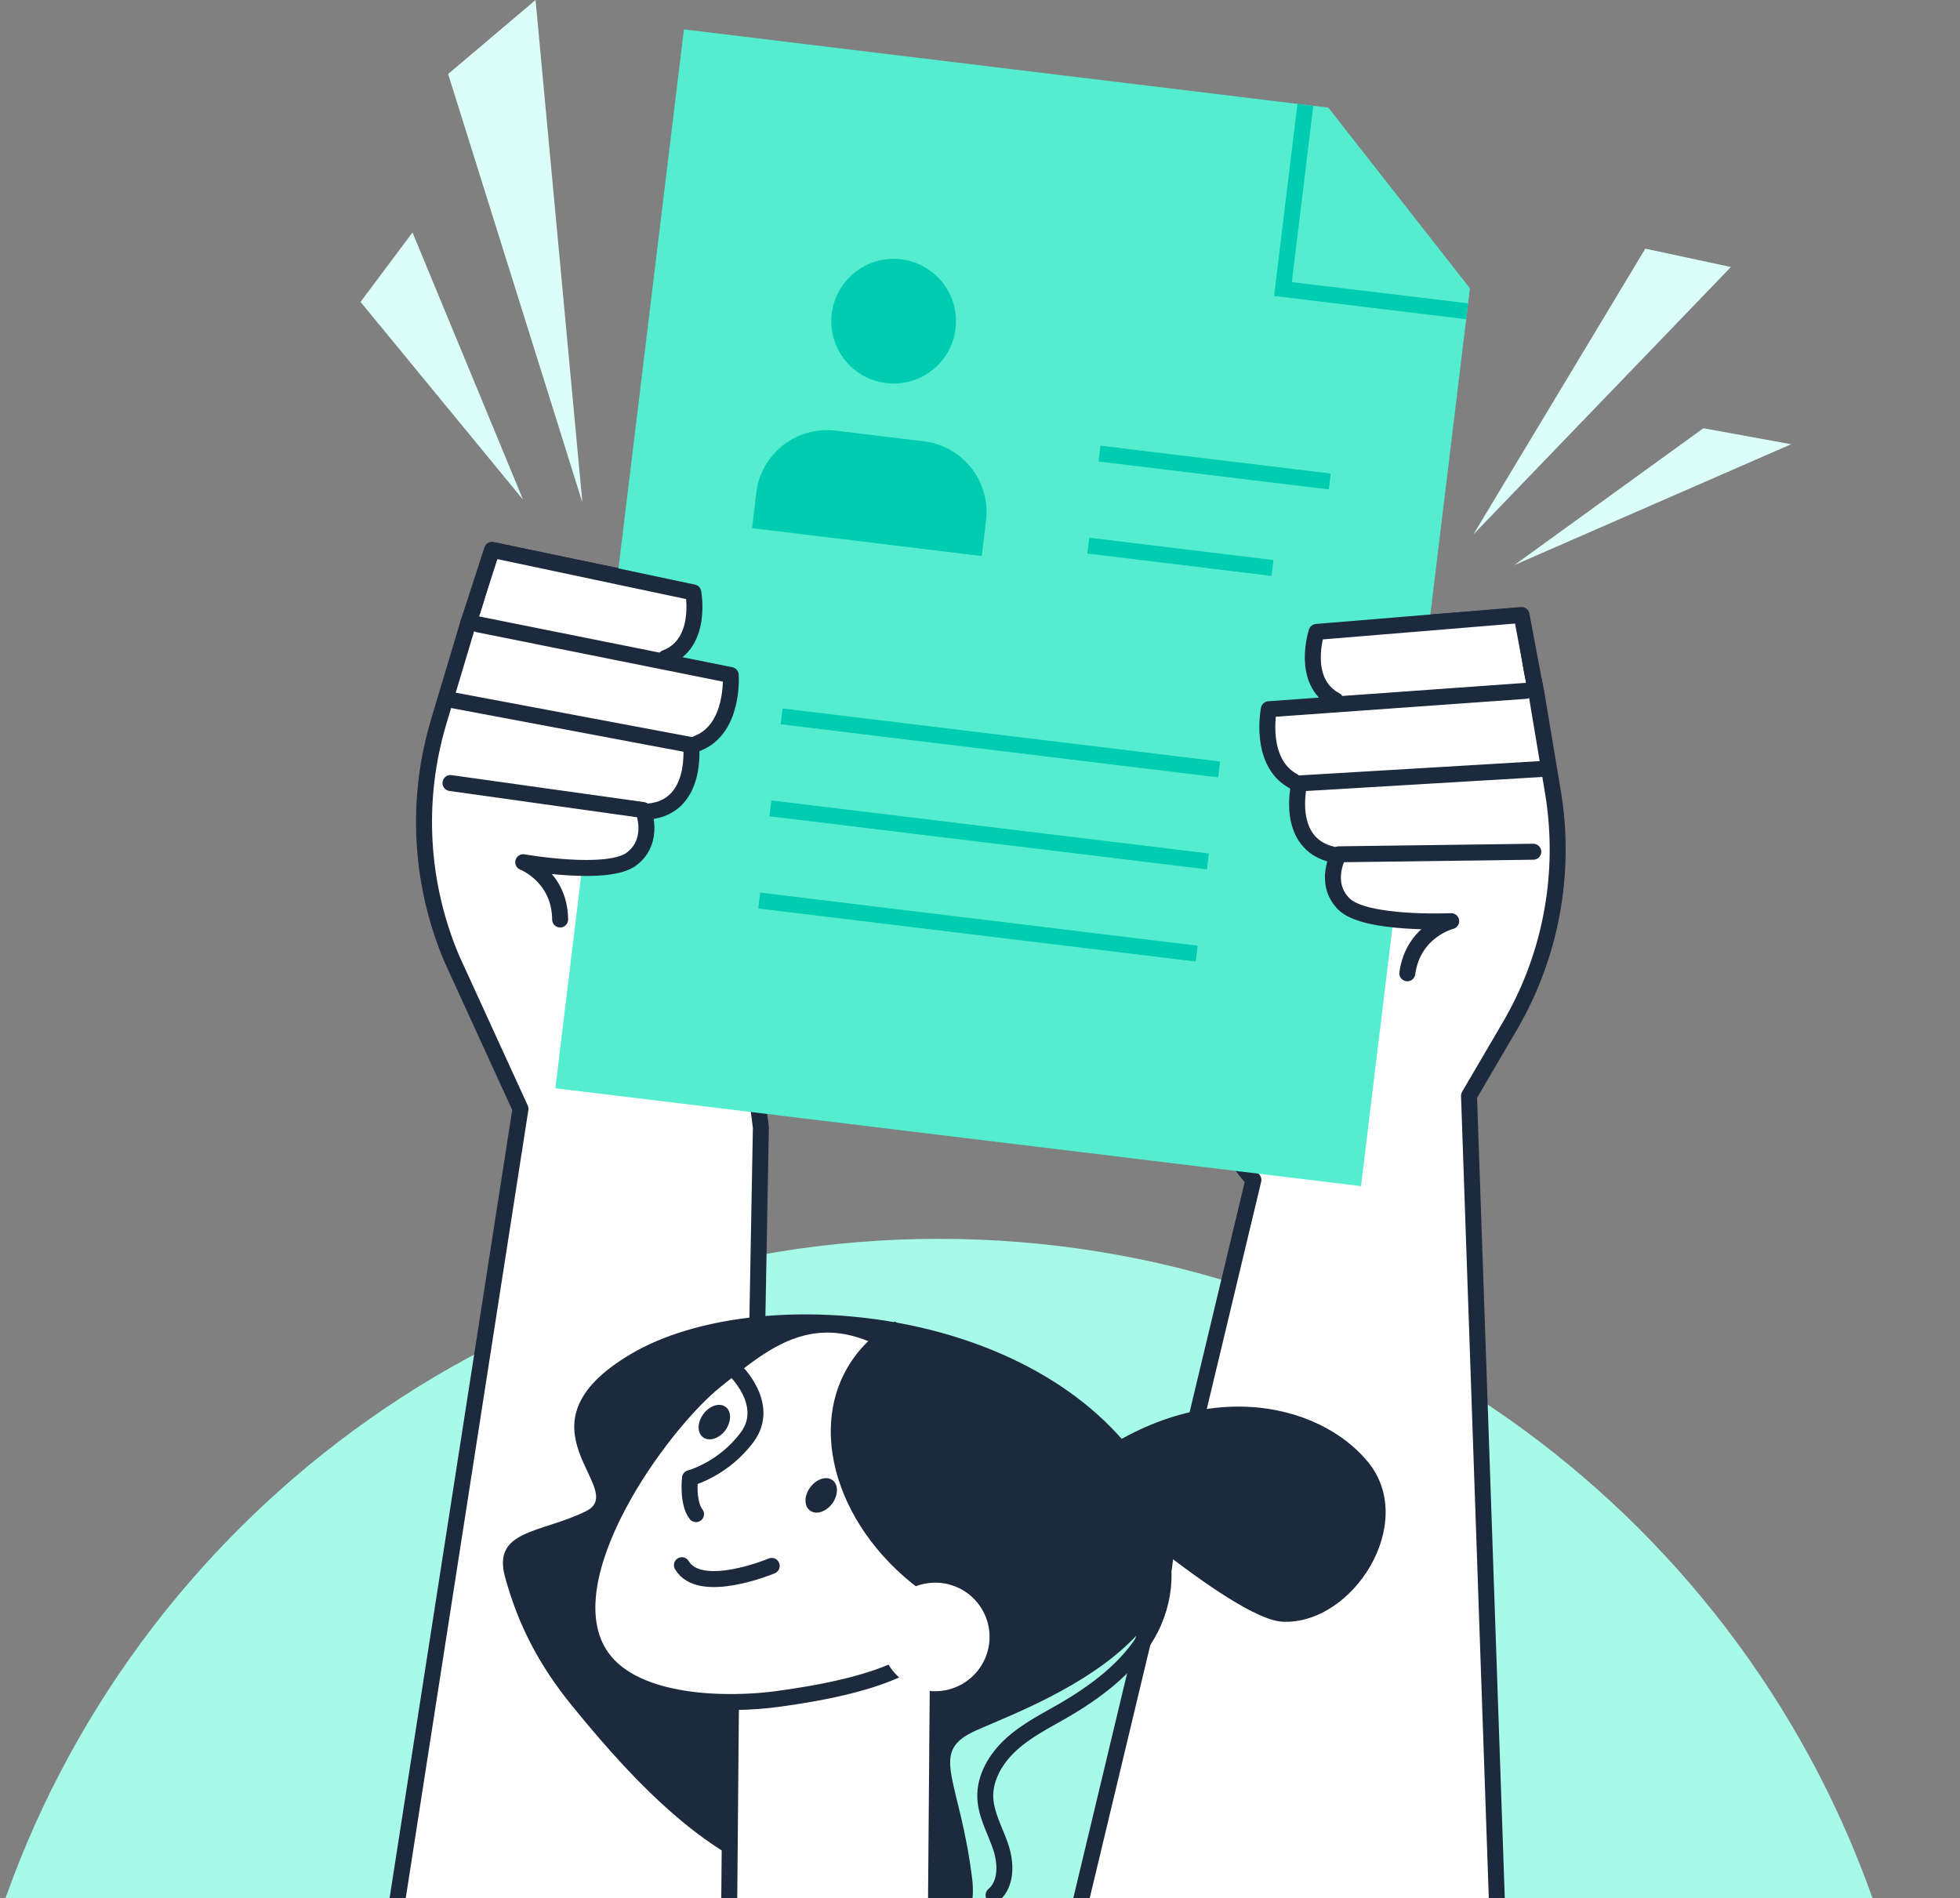 <?xml version="1.0" encoding="UTF-8"?> <svg xmlns="http://www.w3.org/2000/svg" width="285" height="276" viewBox="0 0 285 276" fill="none"><rect x="0" y="0" width="285" height="276" fill="#808080" stroke="none"/><g clip-path="url(#clip0_118_3054)"><path d="M273.103 278.414C254.01 221.295 200.095 180.144 136.54 180.144C73.011 180.144 19.07 221.321 -0.023 278.414H273.103Z" fill="#A8FAE8"></path><path d="M108.501 280.71L110.637 163.961L100.837 86.04L71.89 80.058L68.071 90.659L63.798 104.919C60.38 116.322 61.075 128.552 65.721 139.474L75.681 161.238L57.096 280.684" fill="white"></path><path d="M108.501 280.71L110.637 163.961L100.837 86.04L71.89 80.058L68.071 90.659L63.798 104.919C60.38 116.322 61.075 128.552 65.721 139.474L75.681 161.238L57.096 280.684" stroke="#1D293D" stroke-width="2.322" stroke-miterlimit="10" stroke-linecap="round" stroke-linejoin="round"></path><path d="M156.006 281.245L182.256 171.572C171.948 160.25 176.594 144.281 181.268 128.873L191.442 91.808L220.923 89.511L223.353 100.486L225.81 115.174C227.759 126.897 225.543 138.967 219.534 149.221L213.606 159.342L217.825 281.218" fill="white"></path><path d="M156.006 281.245L182.256 171.572C171.948 160.25 176.594 144.281 181.268 128.873L191.442 91.808L220.923 89.511L223.353 100.486L225.81 115.174C227.759 126.897 225.543 138.967 219.534 149.221L213.606 159.342L217.825 281.218" stroke="#1D293D" stroke-width="2.322" stroke-miterlimit="10" stroke-linecap="round" stroke-linejoin="round"></path><path d="M99.447 4.273L193.15 15.649L213.739 41.925L197.903 172.48L80.754 158.247L99.447 4.273Z" fill="#54EDCF"></path><path d="M189.811 15.248L186.553 42.032L213.337 45.264" stroke="#00CCB1" stroke-width="2.322"></path><path d="M158.248 79.337L185.032 82.595" stroke="#00CCB1" stroke-width="2.322"></path><path d="M159.877 65.959L193.364 70.017" stroke="#00CCB1" stroke-width="2.322"></path><path d="M113.656 104.168L177.265 111.885" stroke="#00CCB1" stroke-width="2.322"></path><path d="M112.027 117.546L175.636 125.264" stroke="#00CCB1" stroke-width="2.322"></path><path d="M110.396 130.952L174.005 138.669" stroke="#00CCB1" stroke-width="2.322"></path><path d="M120.963 62.703L121.487 62.753L134.332 64.302C139.746 64.966 143.675 69.761 143.292 75.165L143.241 75.69L142.643 80.71L109.502 76.683L110.101 71.663C110.765 66.249 115.56 62.32 120.963 62.703Z" fill="#00CCB1" stroke="#00CCB1" stroke-width="0.267"></path><path d="M130.564 37.794L131.021 37.838C135.763 38.425 139.195 42.617 138.854 47.327L138.81 47.784V47.785C138.231 52.677 133.786 56.151 128.864 55.572H128.865C124.124 54.986 120.692 50.794 121.032 46.084L121.076 45.627C121.662 40.886 125.855 37.454 130.564 37.794Z" fill="#00CCB1" stroke="#00CCB1" stroke-width="0.267"></path><path d="M224.18 131.436C225.729 122.838 222.258 101.848 222.124 100.967L220.415 90.633C220.308 89.965 219.747 89.538 219.107 89.591L192.616 92.315C192.109 92.369 191.682 92.716 191.522 93.223C190.801 95.413 190.32 99.579 192.456 102.356L186.314 102.917C185.754 102.97 185.3 103.397 185.166 103.985C185.086 104.332 183.564 112.21 188.771 115.12C188.531 116.722 188.344 119.74 189.732 122.143C190.534 123.559 191.762 124.493 193.364 125.001C192.857 126.897 192.83 129.487 194.753 131.543C196.622 133.546 204.793 134.16 208.478 134.24C207.304 135.495 204.553 138.993 204.446 141.637C204.42 142.412 222.498 140.863 224.18 131.436Z" fill="white"></path><path d="M221.858 100.46L184.499 103.13C184.499 103.13 182.95 110.848 188.077 113.598" stroke="#1D293D" stroke-width="2.322" stroke-miterlimit="10" stroke-linecap="round" stroke-linejoin="round"></path><path d="M194.193 101.822C189.066 99.098 191.443 91.888 191.443 91.888L221.244 89.431L223.327 100.487" stroke="#1D293D" stroke-width="2.322" stroke-miterlimit="10" stroke-linecap="round" stroke-linejoin="round"></path><path d="M224.423 111.809L188.933 113.919C188.933 113.919 186.717 122.704 193.847 124.28" stroke="#1D293D" stroke-width="2.322" stroke-miterlimit="10" stroke-linecap="round" stroke-linejoin="round"></path><path d="M222.953 123.853L194.674 124.226C194.674 124.226 192.324 128.339 195.395 131.436C198.466 134.534 211.017 133.947 211.017 133.947C211.017 133.947 205.489 135.308 204.635 141.53" stroke="#1D293D" stroke-width="2.322" stroke-miterlimit="10" stroke-linecap="round" stroke-linejoin="round"></path><path d="M63.319 121.236C62.865 112.503 68.954 92.129 69.221 91.274L72.212 81.233C72.398 80.592 73.013 80.219 73.627 80.379L99.556 86.441C100.037 86.547 100.411 86.975 100.517 87.482C100.945 89.752 100.891 93.944 98.435 96.428L104.47 97.763C105.004 97.87 105.431 98.377 105.458 98.965C105.484 99.312 106.018 107.323 100.464 109.539C100.491 111.168 100.304 114.186 98.621 116.376C97.633 117.657 96.298 118.458 94.669 118.752C94.936 120.702 94.616 123.292 92.453 125.081C90.343 126.843 82.172 126.416 78.514 126.042C79.502 127.431 81.798 131.25 81.558 133.893C81.531 134.641 63.827 130.822 63.319 121.236Z" fill="white"></path><path d="M69.539 90.793L106.257 98.163C106.257 98.163 106.818 106.014 101.397 108.097" stroke="#1D293D" stroke-width="2.322" stroke-miterlimit="10" stroke-linecap="round" stroke-linejoin="round"></path><path d="M96.806 95.653C102.226 93.597 100.811 86.147 100.811 86.147L71.544 79.951L68.072 90.659" stroke="#1D293D" stroke-width="2.322" stroke-miterlimit="10" stroke-linecap="round" stroke-linejoin="round"></path><path d="M65.561 101.769L100.489 108.338C100.489 108.338 101.557 117.337 94.32 118.004" stroke="#1D293D" stroke-width="2.322" stroke-miterlimit="10" stroke-linecap="round" stroke-linejoin="round"></path><path d="M65.506 113.865L93.518 117.791C93.518 117.791 95.334 122.17 91.889 124.867C88.471 127.564 76.081 125.375 76.081 125.375C76.081 125.375 81.395 127.431 81.448 133.706" stroke="#1D293D" stroke-width="2.322" stroke-miterlimit="10" stroke-linecap="round" stroke-linejoin="round"></path><path d="M83.104 247.945C89.753 256.116 101.476 269.815 113.627 273.02C125.75 276.197 143.108 287.226 141.345 273.073C139.583 258.92 135.257 255.048 141.158 252.004C147.06 248.959 182.362 237.984 166.58 213.791C150.798 189.597 109.888 186.232 91.836 196.834C73.758 207.435 91.73 216.594 85.16 219.772C78.591 222.977 71.568 222.443 73.437 229.305C75.307 236.195 78.351 242.097 83.104 247.945Z" fill="#1D293D"></path><path d="M105.99 281.885L106.471 226.288L136.513 225.727L136.059 281.885" fill="white"></path><path d="M105.99 281.885L106.471 226.288L136.513 225.727L136.059 281.885" stroke="#1D293D" stroke-width="2.322" stroke-miterlimit="10" stroke-linecap="round" stroke-linejoin="round"></path><path d="M155.631 214.405C155.631 214.405 179.157 235.528 186.527 235.821C196.728 236.249 206.074 221.562 199.025 212.723C191.948 203.884 173.789 199.264 155.631 214.405Z" fill="#1D293D"></path><path d="M112.77 247.09C106.308 247.945 92.529 248.105 87.482 240.948C79.631 229.813 96.054 207.141 104.092 200.733C112.129 194.324 121.155 185.832 137.658 201.587C154.188 217.369 136.911 217.983 136.911 217.983C136.911 217.983 132.157 224.392 133.599 227.864C135.041 231.308 147.111 242.551 112.77 247.09Z" fill="white" stroke="#1D293D" stroke-width="2.322" stroke-miterlimit="10" stroke-linecap="round" stroke-linejoin="round"></path><path d="M106.843 199.21C106.843 199.21 112.13 204.204 108.685 208.931C105.214 213.657 100.327 214.939 100.327 214.939C100.327 214.939 99.926 218.544 101.208 220.173" stroke="#1D293D" stroke-width="2.322" stroke-miterlimit="10" stroke-linecap="round" stroke-linejoin="round"></path><path d="M99.154 227.597C101.798 232.083 112.212 227.704 112.212 227.704" stroke="#1D293D" stroke-width="2.322" stroke-miterlimit="10" stroke-linecap="round" stroke-linejoin="round"></path><path d="M117.819 216.274C118.727 215.046 120.169 214.592 121.051 215.233C121.932 215.874 121.905 217.396 121.024 218.624C120.116 219.853 118.674 220.307 117.793 219.666C116.885 218.998 116.912 217.476 117.819 216.274Z" fill="#1D293D"></path><path d="M102.276 205.619C103.184 204.391 104.626 203.937 105.508 204.578C106.389 205.218 106.362 206.741 105.481 207.969C104.573 209.197 103.131 209.651 102.25 209.01C101.342 208.37 101.369 206.847 102.276 205.619Z" fill="#1D293D"></path><path d="M145.271 235.448C145.004 235.875 144.71 236.275 144.417 236.649C141.586 235.715 138.782 234.433 136.085 232.724C122.546 224.125 116.965 208.69 123.588 198.276C125.243 195.659 127.513 193.629 130.183 192.161C145.592 207.115 152.241 224.472 145.271 235.448Z" fill="#1D293D"></path><path d="M129.328 233.792C126.978 237.477 128.073 242.337 131.758 244.687C135.444 247.037 140.304 245.942 142.654 242.257C145.004 238.572 143.909 233.712 140.224 231.362C136.538 229.039 131.652 230.133 129.328 233.792Z" fill="white"></path><path d="M167.035 221.802C170.213 226.422 169.652 232.884 166.821 237.717C164.017 242.551 159.317 246.022 154.484 248.826C151.921 250.295 149.223 251.657 147.034 253.659C144.844 255.662 143.162 258.439 143.268 261.404C143.375 263.914 144.711 266.183 145.512 268.56C146.313 270.937 146.393 273.954 144.47 275.583" stroke="#1D293D" stroke-width="2.322" stroke-miterlimit="10" stroke-linecap="round" stroke-linejoin="round"></path><path d="M214.248 77.708L239.243 36.157L251.687 38.828L214.248 77.708Z" fill="#DBFFF8"></path><path d="M220.203 82.168L247.681 62.273L260.446 64.597L220.203 82.168Z" fill="#DBFFF8"></path><path d="M84.683 73.062L65.162 10.762L77.873 0L84.683 73.062Z" fill="#DBFFF8"></path><path d="M76.057 72.661L52.424 43.901L59.981 33.807L76.057 72.661Z" fill="#DBFFF8"></path></g><defs><clipPath id="clip0_118_3054"><rect width="285" height="276" fill="white"></rect></clipPath></defs></svg> 